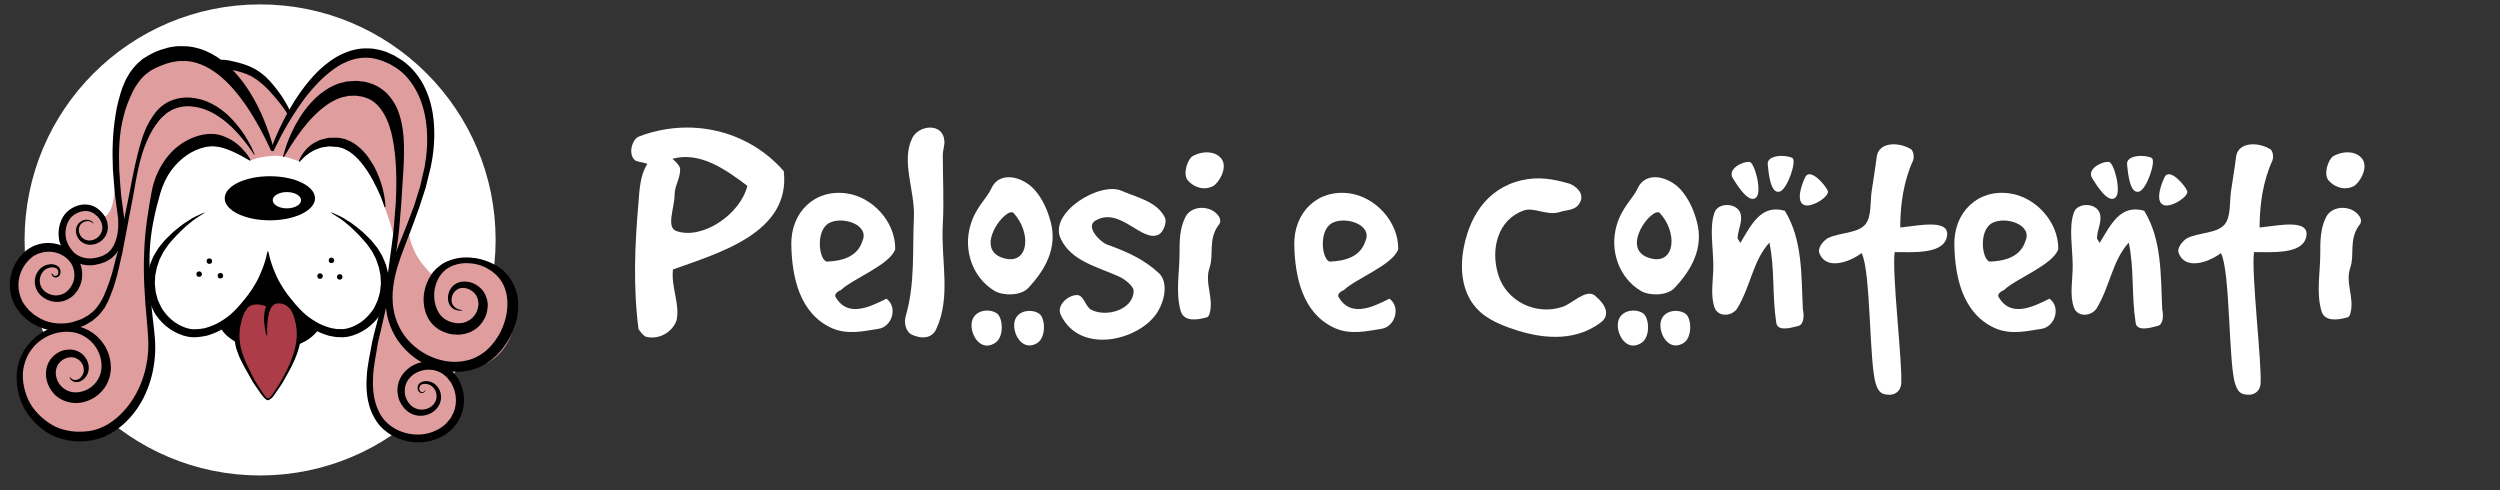<?xml version="1.0" encoding="utf-8"?>
<!-- Generator: Adobe Illustrator 15.1.0, SVG Export Plug-In . SVG Version: 6.00 Build 0)  -->
<!DOCTYPE svg PUBLIC "-//W3C//DTD SVG 1.1//EN" "http://www.w3.org/Graphics/SVG/1.1/DTD/svg11.dtd">
<svg version="1.1" id="Livello_1" xmlns="http://www.w3.org/2000/svg" xmlns:xlink="http://www.w3.org/1999/xlink" x="0px" y="0px"
	 width="275.5px" height="54px" viewBox="0 0 275.5 54" enable-background="new 0 0 275.5 54" xml:space="preserve">
<rect x="0" y="0" width="275.5" height="54" fill="#333333" stroke="none"/>
<circle id="circle" fill="#FFFFFF" stroke="#FFFFFF" stroke-width="2" stroke-miterlimit="10" cx="28.663" cy="26.44" r="24.955"/>
<path fill="#DF9D9E" d="M45.5,21c0,0-2.028,4.802,1.5,8.625c10.5,11.375-4.5,14.75-4.5,14.75l0.379-13.129L45.5,21z"/>
<g id="Livello_2">
	<path fill="#DF9D9E" d="M31.924,12.154c1.924-3.006,7.15-6.707,9.009-6.363c10.069,1.864,6.433,14.077,3.822,20.603
		c-2.611,6.526-1.771,7.833-1.771,7.833l5.64,5.875c0,0,1.997,1.895,2.191,4.006c0.048,0.521-0.096,3.801-4.381,4.195
		c-6.06,0.561-5.594-5.687-5.594-8.391s2.515-9.859,2.704-12.026s-1.212-4.661-1.678-6.899c-0.466-2.238-2.051-4.754-4.755-5.127
		c-2.704-0.373-4.06,1.941-4.06,1.941s-1.792-0.704-2.852-0.641c-1.789,0.105-2.629,0.536-2.629,0.536s-2.859-1.93-4.537-2.209
		c-1.678-0.279-4.382,1.771-5.221,3.45s-1.585,6.712-1.585,8.391c0,1.679,0.187,7.458,0.466,9.509
		c0.279,2.052-0.373,5.5-0.932,6.619c-0.559,1.119-2.517,4.103-6.06,4.567c-3.543,0.466-6.433-2.891-6.433-2.891
		c-3.438-5.447,2.517-8.949,2.517-8.949s0.653,0.652,0,0c-0.653-0.651-4.382,0-4.289-4.754c0.093-4.756,5.221-3.822,5.221-3.822
		s0.465,1.119,2.797,1.119c2.332-0.002,4.76-0.951,4.198-4.111c-0.561-3.161-1.96-14.815,1.676-17.053
		c3.636-2.238,7.15-2.015,8.097-0.774c0.947,1.241,0,0,0,0l0,0c0,0,3.185-0.158,5.142,1.707
		C30.584,10.36,31.924,12.154,31.924,12.154"/>
	<path fill="#DF9D9E" d="M12.625,19.625c0,0,0.22,3.502-1.058,4.234c-1.278,0.732,0,0,0,0l0,0c0,0-0.942-0.984-2.817-0.609
		s-2.244,1.289-2.247,3.082s5.577,4.636,5.577,4.636L14.5,27l-0.125-6.125L12.625,19.625"/>
</g>
<g enable-background="new    ">
	<path fill="#FFFFFF" d="M71.34,18.061c-0.397-0.181-0.976-0.181-1.373-0.397c-0.831-0.795-0.217-2.349,0.397-2.602
		c5.601-2.168,11.996-0.795,16.007,3.794c0.795,6.829-7.227,9.033-12.213,10.84c-0.217,1.987,0.795,3.794,0.397,5.601
		c-0.397,1.192-1.807,2.204-3.396,1.807c-0.397-0.217-0.614-0.614-0.795-0.831c-0.614-4.806-0.397-9.395,0-13.983
		C70.473,20.879,70.545,19.289,71.34,18.061z M74.556,25.468c2.818,0.976,7.01-1.807,7.805-4.986
		c-2.385-1.807-5.203-3.794-8.202-2.999c-0.217,0,0.795,0.578,0.795,1.192c0,1.012-0.614,1.807-0.614,2.782
		C74.339,22.902,73.363,25.07,74.556,25.468z"/>
	<path fill="#FFFFFF" d="M93.309,21.312c2.818,0.397,5.384,3.107,5.347,6.143c-0.578,1.734-4.625,3.216-5.998,4.517
		c-0.145,0.036-0.795,0.397-0.578,0.759c1.265,2.204,3.577,1.229,5.601,0.181c1.301,0.939,0.613,3.107-0.867,3.324
		c-1.626,0.253-3.397,0.687-5.131-0.072c-3.613-1.626-4.408-5.709-4.48-9.178C87.13,23.408,89.768,20.807,93.309,21.312z
		 M95.043,26.552c0.795-1.807-2.204-2.746-3.649-1.987c-1.59,0.831-1.12,4.191-0.253,4.264
		C92.839,28.756,94.501,28.286,95.043,26.552z"/>
	<path fill="#FFFFFF" d="M100.535,15.206c0.687-1.409,3.396-1.771,3.541,0.361c0.036,0.361-0.181,1.084-0.181,1.445
		c0,2.529,0.145,5.239,0,7.732c-0.217,3.975,0.939,7.949-0.723,11.526c-0.506,1.12-1.771,1.084-2.818,0.542
		c-0.542-0.361-0.759-1.265-0.542-1.987c1.048-3.577,0.723-7.19,0.903-10.948C100.824,20.987,99.271,17.735,100.535,15.206z"/>
	<path fill="#FFFFFF" d="M106.932,24.854c0.578-2.023,1.879-3.071,2.312-4.083c0.867-1.951,3.396-1.373,4.77,0.145
		c0.939,1.084,1.445,2.312,1.771,3.541c0.759,2.854-0.578,5.275-2.493,7.299c-0.795,0.831-2.674,0.867-3.649,0.325
		C107.185,30.635,106.137,27.6,106.932,24.854z M109.605,37.825c-1.373,0.831-2.385-0.506-2.529-1.698
		c-0.217-1.951,1.879-2.24,2.782-1.59C110.545,35.043,110.689,37.211,109.605,37.825z M111.701,23.48
		c-0.795-0.831-4.697,4.155-0.903,5.022C113.399,29.081,113.652,25.612,111.701,23.48z M114.267,37.825
		c-1.373,0.795-2.349-0.506-2.493-1.698c-0.217-1.915,1.843-2.204,2.746-1.554C115.206,35.043,115.314,37.211,114.267,37.825z"/>
	<path fill="#FFFFFF" d="M128.358,23.95c0.289,0.542-0.181,1.59-0.578,1.843c-1.843,1.156-4.372-3.18-7.118-1.445
		c-1.048,0.687,0.614,2.349,1.337,2.602c2.204,0.795,4.011,1.59,5.709,3.144c1.048,1.012,0.65,2.963-0.108,4.228
		c-1.879,3.144-8.527,4.878-10.695,0.397c-0.506-1.012,0.687-2.132,1.698-2.204c0.867-0.072,0.976,1.301,1.662,1.626
		c1.698,0.867,4.661-0.036,4.661-2.096c0-0.506-0.976-1.301-1.662-1.59c-2.421-1.084-5.203-1.698-6.359-4.119
		c-1.409-2.891,4.3-6.359,6.685-5.312C125.359,21.782,127.491,22.216,128.358,23.95z"/>
	<path fill="#FFFFFF" d="M130.635,23.914c0.47-0.939,1.734-1.265,2.818-0.795c0.65,0.289,1.409,1.12,0.795,1.734
		c-1.12,1.59-0.47,3.18-0.939,4.589c-0.614,1.734,0.47,3.324,0,5.059c0,0.145-0.181,0.47-0.325,0.47
		c-1.12,0.325-2.493,0.47-2.854-0.65c-0.614-2.06-0.145-4.264-0.145-6.287C129.984,26.588,129.984,25.179,130.635,23.914z
		 M131.394,17.229c1.12-0.65,2.602-0.614,3.252,0.325c0.65,0.976-0.325,2.602-0.976,2.963c-0.831,0.434-1.951,0.289-2.782-0.65
		C130.31,19.145,130.888,17.555,131.394,17.229z"/>
	<path fill="#FFFFFF" d="M148.737,21.312c2.818,0.397,5.384,3.107,5.348,6.143c-0.578,1.734-4.625,3.216-5.998,4.517
		c-0.145,0.036-0.795,0.397-0.578,0.759c1.265,2.204,3.577,1.229,5.601,0.181c1.301,0.939,0.614,3.107-0.867,3.324
		c-1.626,0.253-3.396,0.687-5.131-0.072c-3.613-1.626-4.408-5.709-4.48-9.178C142.559,23.408,145.196,20.807,148.737,21.312z
		 M150.472,26.552c0.795-1.807-2.204-2.746-3.649-1.987c-1.59,0.831-1.12,4.191-0.253,4.264
		C148.268,28.756,149.93,28.286,150.472,26.552z"/>
	<path fill="#FFFFFF" d="M167.672,19.867c1.915-0.434,3.469-0.145,5.239,0.361c0.687,0.217,1.771,1.084,1.192,2.096
		c-0.47,0.903-1.373,0.759-2.24,1.048c-1.373,0.434-2.818-0.578-3.938-0.181c-2.891,1.012-3.686,4.3-2.818,7.082
		c0.903,2.963,4.191,4.517,7.082,3.541c1.084-0.361,2.565-1.987,3.541-1.265c1.156,0.939,1.843,2.168,0.614,3.035
		c-2.602,1.915-5.854,1.843-9.033,0.867c-1.373-0.434-2.854-0.976-4.011-1.915c-1.987-1.662-2.421-4.191-2.096-6.648
		C161.746,24.203,163.661,20.807,167.672,19.867z"/>
	<path fill="#FFFFFF" d="M178.15,24.854c0.578-2.023,1.879-3.071,2.312-4.083c0.867-1.951,3.396-1.373,4.77,0.145
		c0.939,1.084,1.445,2.312,1.771,3.541c0.759,2.854-0.578,5.275-2.493,7.299c-0.795,0.831-2.674,0.867-3.649,0.325
		C178.403,30.635,177.355,27.6,178.15,24.854z M180.824,37.825c-1.373,0.831-2.385-0.506-2.529-1.698
		c-0.217-1.951,1.879-2.24,2.782-1.59C181.764,35.043,181.908,37.211,180.824,37.825z M182.92,23.48
		c-0.795-0.831-4.697,4.155-0.903,5.022C184.618,29.081,184.871,25.612,182.92,23.48z M185.485,37.825
		c-1.373,0.795-2.349-0.506-2.493-1.698c-0.217-1.915,1.843-2.204,2.746-1.554C186.425,35.043,186.533,37.211,185.485,37.825z"/>
	<path fill="#FFFFFF" d="M188.955,23.372c0.434-1.084,2.493-1.048,2.854,0.181c0.253,0.903-0.325,1.807-0.325,2.746
		c0.145,0.145,0.325,0.614,0.325,0.434c1.192-1.987,2.276-4.264,4.878-3.505c1.987,3.216,1.807,7.19,1.987,10.84
		c0.145,0.614,0.145,1.662-0.47,1.843c-0.939,0.253-2.312,0.614-2.457-0.325c-0.47-3.035-0.145-5.926-0.759-8.853
		c-1.807,1.987-2.06,4.77-3.505,7.19c-0.542,0.939-2.096,1.084-2.529,0c-0.506-1.373-0.145-3.071-0.145-4.589
		C188.811,27.347,188.341,25.034,188.955,23.372z M193.544,21.746c-0.831,0.831-2.24-1.554-2.602-2.132
		c-0.578-0.976,1.048-1.843,1.843-1.771C193.363,17.88,194.194,21.096,193.544,21.746z M196.182,21.096
		c-1.12,0.434-1.301-2.276-1.373-2.927c-0.181-1.12,1.987-1.156,2.71-0.759C198.024,17.699,197.013,20.734,196.182,21.096z
		 M198.892,22.613c-1.12-0.325-0.253-2.529,0.072-3.144c0.542-0.939,2.132,0.831,2.457,1.554
		C201.674,21.602,199.759,22.866,198.892,22.613z"/>
	<path fill="#FFFFFF" d="M206.805,17.338c0.181-1.734,2.457-1.734,3.83-0.867c0.181,0.181,0.361,0.723,0.181,1.229
		c-1.048,2.276-1.409,4.914-1.409,7.371c1.951-0.181,5.781-1.084,5.095,1.192c-0.542,1.771-3.794,1.518-5.709,1.518
		c-0.325,2.276,0.867,12.213,0.723,14.489c-0.036,0.687-0.542,1.229-1.265,1.229c-0.867,0-1.229-0.253-1.518-1.156
		c-0.759-2.06-0.542-12.538-1.59-14.453c-1.373,1.048-3.975,1.915-4.661-0.036c-0.181-0.506,0.361-1.229,0.903-1.59
		c1.373-0.687,3.324-0.506,4.191-1.554c0.687-0.867,0.506-2.457,0.687-3.686C206.443,19.759,206.66,18.566,206.805,17.338z"/>
	<path fill="#FFFFFF" d="M221.475,21.312c2.818,0.397,5.384,3.107,5.348,6.143c-0.578,1.734-4.625,3.216-5.998,4.517
		c-0.145,0.036-0.795,0.397-0.578,0.759c1.265,2.204,3.577,1.229,5.601,0.181c1.301,0.939,0.614,3.107-0.867,3.324
		c-1.626,0.253-3.396,0.687-5.131-0.072c-3.613-1.626-4.408-5.709-4.48-9.178C215.296,23.408,217.934,20.807,221.475,21.312z
		 M223.209,26.552c0.795-1.807-2.204-2.746-3.649-1.987c-1.59,0.831-1.12,4.191-0.253,4.264
		C221.005,28.756,222.667,28.286,223.209,26.552z"/>
	<path fill="#FFFFFF" d="M228.557,23.372c0.434-1.084,2.493-1.048,2.854,0.181c0.253,0.903-0.325,1.807-0.325,2.746
		c0.145,0.145,0.325,0.614,0.325,0.434c1.192-1.987,2.276-4.264,4.878-3.505c1.987,3.216,1.807,7.19,1.987,10.84
		c0.145,0.614,0.145,1.662-0.47,1.843c-0.939,0.253-2.312,0.614-2.457-0.325c-0.47-3.035-0.145-5.926-0.759-8.853
		c-1.807,1.987-2.06,4.77-3.505,7.19c-0.542,0.939-2.096,1.084-2.529,0c-0.506-1.373-0.145-3.071-0.145-4.589
		C228.412,27.347,227.942,25.034,228.557,23.372z M233.146,21.746c-0.831,0.831-2.24-1.554-2.602-2.132
		c-0.578-0.976,1.048-1.843,1.843-1.771C232.965,17.88,233.796,21.096,233.146,21.746z M235.783,21.096
		c-1.12,0.434-1.301-2.276-1.373-2.927c-0.181-1.12,1.987-1.156,2.71-0.759C237.626,17.699,236.614,20.734,235.783,21.096z
		 M238.493,22.613c-1.12-0.325-0.253-2.529,0.072-3.144c0.542-0.939,2.132,0.831,2.457,1.554
		C241.275,21.602,239.36,22.866,238.493,22.613z"/>
	<path fill="#FFFFFF" d="M246.406,17.338c0.181-1.734,2.457-1.734,3.83-0.867c0.181,0.181,0.361,0.723,0.181,1.229
		c-1.048,2.276-1.409,4.914-1.409,7.371c1.951-0.181,5.781-1.084,5.095,1.192c-0.542,1.771-3.794,1.518-5.709,1.518
		c-0.325,2.276,0.867,12.213,0.723,14.489c-0.036,0.687-0.542,1.229-1.265,1.229c-0.867,0-1.229-0.253-1.518-1.156
		c-0.759-2.06-0.542-12.538-1.59-14.453c-1.373,1.048-3.975,1.915-4.661-0.036c-0.181-0.506,0.361-1.229,0.903-1.59
		c1.373-0.687,3.324-0.506,4.191-1.554c0.687-0.867,0.506-2.457,0.687-3.686C246.045,19.759,246.262,18.566,246.406,17.338z"/>
	<path fill="#FFFFFF" d="M256.343,23.914c0.47-0.939,1.734-1.265,2.818-0.795c0.65,0.289,1.409,1.12,0.795,1.734
		c-1.12,1.59-0.47,3.18-0.939,4.589c-0.614,1.734,0.47,3.324,0,5.059c0,0.145-0.181,0.47-0.325,0.47
		c-1.12,0.325-2.493,0.47-2.854-0.65c-0.614-2.06-0.145-4.264-0.145-6.287C255.692,26.588,255.692,25.179,256.343,23.914z
		 M257.102,17.229c1.12-0.65,2.602-0.614,3.252,0.325c0.65,0.976-0.325,2.602-0.976,2.963c-0.831,0.434-1.951,0.289-2.782-0.65
		C256.018,19.145,256.596,17.555,257.102,17.229z"/>
</g>
<path d="M29.514,28.025c0,0,1.31,6.601,5.555,7.996c4.247,1.396,0,0,0,0s-0.871,2.237-5.06,2.065
	c-4.188-0.175-5.438-1.483-5.7-2.211c-0.262-0.728,0,0,0,0S28.846,32.823,29.514,28.025"/>
<ellipse cx="29.738" cy="21.85" rx="4.976" ry="2.43"/>
<ellipse fill="#FFFFFF" cx="31.615" cy="22.063" rx="1.562" ry="0.897"/>
<path d="M36.553,23.409c0.594,0.275,1.202,0.508,1.747,0.904c0.58,0.343,1.085,0.769,1.603,1.189
	c0.247,0.221,0.476,0.462,0.715,0.693c0.122,0.127,0.23,0.213,0.363,0.374l0.308,0.379c0.102,0.129,0.209,0.249,0.306,0.385
	l0.272,0.449l0.27,0.454l0.204,0.475l0.198,0.48l0.125,0.504l0.122,0.507l0.049,0.521l0.044,0.523l-0.034,0.523l-0.042,0.524
	c-0.033,0.173-0.083,0.345-0.125,0.515c-0.077,0.344-0.175,0.683-0.339,0.998l-0.218,0.48c-0.1,0.218-0.181,0.296-0.271,0.451
	c-0.393,0.585-0.929,1.117-1.5,1.509c-0.587,0.396-1.241,0.705-1.96,0.851c-0.198,0.024-0.331,0.055-0.582,0.07l-0.489-0.014
	C37.008,37.167,36.6,37.061,36.253,37c-0.67-0.203-1.329-0.457-1.902-0.84c-0.585-0.366-1.106-0.816-1.571-1.316
	c-0.488-0.525-0.841-1.006-1.243-1.566c-0.201-0.269-0.38-0.551-0.552-0.836c-0.186-0.274-0.339-0.574-0.48-0.881
	c-0.305-0.617-0.496-1.217-0.689-1.867c-0.185-0.639-0.288-1.293-0.341-1.948h0.097c-0.055,0.655-0.16,1.312-0.346,1.946
	c-0.188,0.637-0.391,1.265-0.692,1.869c-0.257,0.582-0.651,1.179-1.029,1.711c-0.388,0.543-0.778,1.064-1.241,1.562
	c-0.456,0.492-1.001,0.958-1.575,1.318c-0.573,0.385-1.229,0.637-1.899,0.84c-0.68,0.142-1.422,0.249-2.109,0.104
	c-0.737-0.144-1.399-0.461-1.979-0.854c-0.579-0.404-1.088-0.905-1.494-1.495c-0.098-0.166-0.195-0.269-0.291-0.488l-0.2-0.448
	c-0.065-0.15-0.141-0.289-0.196-0.453l-0.142-0.528c-0.043-0.179-0.094-0.354-0.128-0.53l-0.045-0.523l-0.033-0.523l0.043-0.523
	l0.05-0.52l0.122-0.507l0.125-0.505l0.195-0.479l0.203-0.476l0.264-0.443c0.169-0.301,0.355-0.586,0.584-0.842
	c0.414-0.559,0.918-0.98,1.382-1.439c0.518-0.427,1.033-0.854,1.604-1.192c0.535-0.39,1.164-0.634,1.754-0.905
	c0.012-0.006,0.027,0,0.032,0.013c0.006,0.01-0.002,0.026-0.012,0.033c-0.543,0.37-1.112,0.673-1.595,1.111
	c-0.521,0.385-0.95,0.865-1.411,1.301c-0.431,0.488-0.902,0.948-1.229,1.471c-0.193,0.248-0.343,0.517-0.475,0.798l-0.211,0.414
	l-0.148,0.438l-0.156,0.435l-0.092,0.451l-0.093,0.448l-0.024,0.457l-0.023,0.454l0.048,0.451l0.043,0.449
	c0.03,0.145,0.075,0.278,0.11,0.42l0.106,0.418c0.047,0.144,0.131,0.295,0.195,0.439l0.208,0.444
	c0.027,0.083,0.148,0.231,0.217,0.346c0.338,0.479,0.754,0.927,1.244,1.272c0.497,0.348,1.031,0.603,1.574,0.728
	c0.599,0.142,1.183,0.052,1.774-0.053c0.578-0.168,1.159-0.376,1.68-0.71c0.547-0.311,1.026-0.669,1.482-1.11
	c0.453-0.432,0.877-0.938,1.275-1.437c0.407-0.506,0.752-0.996,1.089-1.573c0.333-0.538,0.59-1.14,0.826-1.735
	c0.229-0.604,0.405-1.226,0.541-1.861c0.006-0.027,0.032-0.045,0.059-0.039c0.02,0.005,0.034,0.02,0.039,0.039
	c0.137,0.636,0.315,1.259,0.543,1.858c0.231,0.582,0.503,1.212,0.832,1.737c0.316,0.545,0.686,1.074,1.086,1.566
	c0.384,0.48,0.843,1.027,1.273,1.433c0.447,0.435,0.948,0.81,1.485,1.112c0.52,0.336,1.1,0.539,1.677,0.707
	c0.297,0.035,0.525,0.127,0.869,0.113l0.489,0.006l0.388-0.062c0.56-0.125,1.104-0.391,1.591-0.729
	c0.499-0.36,0.886-0.773,1.239-1.261c0.075-0.125,0.213-0.296,0.237-0.383l0.189-0.409c0.146-0.264,0.23-0.553,0.299-0.846
	c0.037-0.146,0.085-0.288,0.115-0.438l0.045-0.449l0.047-0.45l-0.024-0.454l-0.023-0.455l-0.093-0.448l-0.092-0.45L41.591,29
	l-0.149-0.438l-0.204-0.403l-0.205-0.406c-0.082-0.135-0.185-0.268-0.275-0.401l-0.283-0.4c-0.068-0.098-0.201-0.234-0.298-0.35
	c-0.215-0.237-0.419-0.486-0.643-0.715c-0.462-0.442-0.9-0.924-1.412-1.303c-0.476-0.431-1.062-0.746-1.603-1.114
	c-0.017-0.01-0.022-0.033-0.012-0.049C36.516,23.407,36.537,23.402,36.553,23.409z"/>
<path d="M24.38,36.027c0,0,0.142,0.125,0.378,0.354c0.122,0.108,0.288,0.199,0.461,0.321c0.18,0.112,0.418,0.207,0.647,0.335
	c0.258,0.086,0.519,0.21,0.817,0.292c0.298,0.081,0.608,0.174,0.942,0.228c0.327,0.078,0.674,0.104,1.026,0.146
	c0.349,0.051,0.712,0.031,1.07,0.055c0.332-0.011,0.748-0.007,1.083-0.048c0.344-0.044,0.686-0.062,1.016-0.138
	c0.333-0.055,0.646-0.137,0.943-0.221c0.3-0.076,0.562-0.199,0.821-0.283c0.234-0.125,0.469-0.217,0.656-0.328
	c0.178-0.121,0.35-0.219,0.471-0.319c0.229-0.213,0.375-0.335,0.375-0.335l0.01-0.007c0.023-0.021,0.06-0.019,0.08,0.006
	c0.016,0.021,0.017,0.047,0.005,0.065c0,0-0.099,0.16-0.298,0.441c-0.222,0.256-0.572,0.602-1.071,0.915
	c-0.258,0.13-0.53,0.308-0.844,0.418c-0.312,0.122-0.64,0.253-0.998,0.329c-0.348,0.1-0.728,0.16-1.113,0.21
	c-0.394,0.052-0.727,0.052-1.14,0.073c-0.387-0.029-0.775-0.02-1.153-0.083c-0.379-0.046-0.749-0.114-1.1-0.216
	c-0.356-0.075-0.684-0.215-0.995-0.336c-0.312-0.118-0.583-0.295-0.84-0.428c-0.24-0.177-0.46-0.32-0.637-0.49
	c-0.17-0.176-0.327-0.32-0.425-0.452c-0.181-0.274-0.277-0.437-0.277-0.437c-0.016-0.025-0.006-0.062,0.02-0.078
	C24.335,36.009,24.363,36.014,24.38,36.027z"/>
<g>
	<path fill="#AD3C49" d="M29.409,36.938c0,0-0.694-3.817,1.302-3.817c0.848,0,1.508,0.56,1.813,1.308
		c0.345,0.85,0.499,1.813,0.416,2.729c-0.112,1.262-0.589,2.533-1.177,3.644c-0.487,0.917-0.987,1.89-1.641,2.703
		c-0.101,0.126-0.389,0.513-0.583,0.513c-0.195,0-0.513-0.438-0.614-0.562c-0.375-0.455-0.686-0.962-0.975-1.474
		c-0.335-0.592-0.645-1.196-0.951-1.804c-0.638-1.26-1.055-2.593-0.893-4.022c0.045-0.383,0.123-0.777,0.235-1.147
		c0.141-0.464,0.319-0.917,0.633-1.295c0.463-0.56,1.292-0.687,1.954-0.452c0.274,0.098,0.535,0.252,0.736,0.465"/>
	<path d="M29.371,36.945c0,0-0.178-0.48-0.257-1.375c-0.018-0.444-0.054-1.004,0.155-1.648c0.12-0.314,0.313-0.675,0.693-0.904
		c0.385-0.229,0.857-0.226,1.249-0.133c0.898,0.193,1.542,1.07,1.735,1.918c0.266,0.857,0.33,1.842,0.148,2.79
		c-0.141,0.929-0.514,1.897-0.958,2.771c-0.218,0.448-0.48,0.875-0.717,1.311c-0.225,0.442-0.506,0.862-0.799,1.276
		c-0.318,0.4-0.469,0.88-1.037,1.15c-0.182,0.023-0.314-0.117-0.402-0.192c-0.096-0.093-0.177-0.188-0.258-0.285
		c-0.168-0.203-0.287-0.408-0.432-0.608c-0.27-0.42-0.57-0.781-0.807-1.236c-0.236-0.42-0.469-0.834-0.698-1.243
		c-0.252-0.427-0.423-0.835-0.629-1.244c-0.138-0.442-0.354-0.864-0.415-1.308c-0.095-0.438-0.177-0.868-0.155-1.297
		c0.004-0.227-0.02-0.398,0.008-0.656c0.033-0.192,0.066-0.381,0.098-0.565c0.042-0.208,0.051-0.312,0.119-0.594
		c0.06-0.169,0.118-0.334,0.174-0.496c0.04-0.155,0.146-0.328,0.242-0.489c0.108-0.168,0.165-0.31,0.315-0.482
		c0.49-0.549,1.238-0.702,1.731-0.639c0.267,0.039,0.468,0.094,0.68,0.219c0.147,0.103,0.257,0.154,0.363,0.277
		c0.201,0.221,0.271,0.344,0.271,0.344c0.048,0.082,0.019,0.188-0.064,0.236c-0.042,0.024-0.09,0.029-0.134,0.018l-0.054-0.017
		c0,0-0.124-0.034-0.287-0.108c-0.066-0.041-0.245-0.066-0.396-0.125c-0.094-0.021-0.281-0.051-0.447-0.062
		c-0.353-0.006-0.783,0.021-1.129,0.392c-0.05,0.056-0.13,0.203-0.201,0.305c-0.074,0.111-0.161,0.215-0.214,0.391
		c-0.062,0.159-0.125,0.323-0.19,0.49c-0.034,0.157-0.069,0.316-0.104,0.482c-0.043,0.183-0.087,0.369-0.132,0.559
		c-0.021,0.127-0.021,0.354-0.034,0.532c-0.049,0.383,0.001,0.776,0.062,1.186c0.027,0.416,0.203,0.806,0.301,1.23
		c0.173,0.407,0.333,0.862,0.535,1.256c0.208,0.42,0.419,0.847,0.633,1.278c0.193,0.41,0.505,0.817,0.755,1.232
		c0.135,0.201,0.261,0.428,0.404,0.61c0.141,0.178,0.328,0.417,0.461,0.42c0.346-0.166,0.623-0.7,0.888-1.082
		c0.278-0.407,0.547-0.82,0.769-1.271c0.239-0.438,0.465-0.877,0.657-1.322c0.395-0.901,0.691-1.776,0.788-2.709
		c0.132-0.9-0.001-1.766-0.239-2.543c-0.205-0.813-0.723-1.375-1.324-1.512c-0.328-0.068-0.625-0.064-0.84,0.055
		c-0.213,0.127-0.369,0.349-0.483,0.59c-0.199,0.507-0.272,1.031-0.297,1.453c-0.058,0.855-0.027,1.361-0.027,1.361
		c0.001,0.021-0.015,0.041-0.036,0.043C29.393,36.975,29.376,36.96,29.371,36.945z"/>
</g>
<circle cx="23.072" cy="28.778" r="0.304"/>
<circle cx="21.944" cy="30.21" r="0.304"/>
<circle cx="24.287" cy="30.384" r="0.303"/>
<circle cx="36.526" cy="28.691" r="0.304"/>
<circle cx="35.268" cy="30.427" r="0.304"/>
<circle cx="37.438" cy="30.515" r="0.303"/>
<path d="M32.943,17.739c0,0,0.057-0.225,0.274-0.577c0.104-0.179,0.245-0.384,0.438-0.602c0.168-0.246,0.446-0.428,0.724-0.668
	c0.148-0.107,0.323-0.187,0.5-0.282c0.177-0.093,0.361-0.194,0.57-0.234c0.204-0.059,0.419-0.114,0.639-0.163
	c0.22-0.046,0.448-0.021,0.68-0.033c0.245,0.009,0.443-0.033,0.737,0.033c0.216,0.053,0.407,0.065,0.676,0.18
	c0.261,0.092,0.505,0.197,0.708,0.335c0.223,0.122,0.413,0.279,0.607,0.435c0.379,0.313,0.71,0.667,0.996,1.041
	c0.277,0.376,0.522,0.761,0.736,1.144c0.41,0.774,0.693,1.532,0.88,2.195c0.375,1.332,0.371,2.252,0.371,2.252
	c0,0.029-0.023,0.052-0.052,0.052c-0.023,0-0.042-0.016-0.05-0.036c0,0-0.074-0.211-0.206-0.58c-0.122-0.368-0.345-0.88-0.629-1.476
	c-0.285-0.594-0.637-1.277-1.087-1.948c-0.223-0.336-0.466-0.669-0.734-0.985c-0.279-0.304-0.557-0.613-0.878-0.858
	c-0.161-0.121-0.317-0.248-0.491-0.334c-0.172-0.109-0.333-0.188-0.488-0.247c-0.13-0.082-0.38-0.119-0.582-0.173
	c-0.125-0.036-0.363-0.023-0.536-0.045c-0.187-0.004-0.377-0.049-0.553-0.023c-0.175,0.03-0.35,0.056-0.521,0.074
	c-0.348,0.03-0.638,0.201-0.936,0.286c-0.263,0.157-0.535,0.27-0.736,0.434c-0.219,0.144-0.395,0.292-0.528,0.428
	c-0.276,0.257-0.421,0.437-0.421,0.437c-0.022,0.026-0.062,0.031-0.088,0.008c-0.02-0.015-0.026-0.041-0.021-0.063L32.943,17.739z"
	/>
<path d="M27.988,17.033c0,0-0.147-0.24-0.452-0.671c-0.296-0.432-0.766-1.045-1.418-1.76c-0.646-0.714-1.524-1.513-2.657-2.15
	c-0.575-0.292-1.209-0.567-1.91-0.665c-0.692-0.132-1.452-0.099-2.171,0.15c-0.32,0.092-0.644,0.302-0.979,0.504
	c-0.295,0.264-0.619,0.512-0.881,0.853c-0.54,0.656-1.004,1.453-1.366,2.33c-0.76,1.754-1.097,3.778-1.459,5.854
	c-0.396,2.079-0.804,4.226-1.219,6.408c-0.273,1.085-0.444,2.16-0.806,3.272c-0.152,0.535-0.365,1.07-0.576,1.604l-0.079,0.201
	c-0.02,0.045-0.011,0.039-0.055,0.129l-0.047,0.094l-0.193,0.375c-0.067,0.125-0.124,0.25-0.199,0.377l-0.286,0.369
	c-0.188,0.254-0.387,0.493-0.626,0.674c-0.23,0.193-0.447,0.412-0.72,0.547c-0.275,0.143-0.484,0.33-0.82,0.43l-0.791,0.286
	c-1.18,0.342-2.414,0.319-3.566-0.058c-0.281-0.127-0.56-0.201-0.842-0.375c-0.239-0.152-0.471-0.252-0.714-0.449
	c-0.243-0.209-0.483-0.342-0.721-0.621c-0.175-0.215-0.357-0.4-0.523-0.641c-0.731-1.07-0.941-2.268-0.774-3.437
	c0.174-1.164,0.777-2.211,1.635-2.958c0.101-0.082,0.183-0.166,0.301-0.243l0.396-0.228c0.267-0.169,0.539-0.236,0.809-0.322
	c0.544-0.16,1.113-0.16,1.657-0.088c1.08,0.163,2.072,0.816,2.604,1.646c0.606,0.967,0.646,2.031,0.308,2.95
	c-0.104,0.218-0.21,0.437-0.335,0.634c-0.163,0.188-0.261,0.362-0.479,0.549c-0.254,0.244-0.789,0.539-1.2,0.611
	c-0.881,0.194-1.767-0.115-2.33-0.648c-0.189-0.183-0.235-0.26-0.356-0.436c-0.104-0.182-0.197-0.365-0.234-0.543
	c-0.108-0.357-0.094-0.725-0.016-1.052c0.18-0.664,0.642-1.147,1.18-1.322c0.527-0.175,1.078-0.118,1.418,0.229
	c0.292,0.339,0.191,0.897-0.071,1.047c-0.294,0.187-0.559,0.037-0.646-0.09c-0.093-0.125-0.094-0.209-0.102-0.205l-0.001-0.012
	c-0.005-0.029,0.016-0.055,0.044-0.059c0.025-0.003,0.048,0.016,0.054,0.038c0.006-0.005,0.019,0.067,0.099,0.151
	c0.058,0.08,0.275,0.16,0.431,0.022c0.031-0.021,0.066-0.067,0.1-0.142c0-0.037,0.036-0.111,0.026-0.176
	c0.006-0.072-0.014-0.129-0.026-0.194l-0.056-0.123l-0.061-0.07C6.08,29.438,5.604,29.4,5.23,29.572
	c-0.391,0.15-0.732,0.582-0.821,1.074c-0.045,0.248-0.042,0.521,0.054,0.773c0.035,0.139,0.104,0.237,0.163,0.346
	c0.064,0.098,0.23,0.293,0.299,0.334c0.448,0.377,1.112,0.563,1.737,0.391c0.336-0.114,0.523-0.191,0.854-0.508
	c0.083-0.08,0.204-0.262,0.31-0.387c0.088-0.152,0.163-0.314,0.239-0.477c0.251-0.663,0.141-1.521-0.229-2.104
	c-0.465-0.691-1.212-1.133-2.044-1.25c-0.416-0.045-0.844-0.029-1.254,0.09c-0.203,0.062-0.421,0.113-0.581,0.224L3.69,28.217
	c-0.094,0.059-0.193,0.155-0.291,0.231c-0.668,0.577-1.174,1.425-1.315,2.356c-0.162,0.909,0.067,1.971,0.561,2.706
	c0.137,0.207,0.338,0.419,0.504,0.628c0.111,0.141,0.35,0.301,0.514,0.457c0.175,0.16,0.452,0.295,0.673,0.443
	c0.182,0.129,0.445,0.21,0.664,0.318c0.945,0.344,2.044,0.385,3.02,0.134l0.798-0.267c0.213-0.045,0.45-0.231,0.675-0.342
	c0.242-0.105,0.427-0.292,0.632-0.453c0.219-0.154,0.382-0.347,0.536-0.541c0.664-0.815,1.044-1.861,1.419-2.922
	c0.364-1.012,0.583-2.146,0.88-3.203c0.438-2.17,0.868-4.306,1.285-6.371c0.389-2.073,0.779-4.089,1.362-5.974
	c0.29-0.943,0.698-1.84,1.247-2.639c0.544-0.809,1.289-1.479,2.262-1.786c0.873-0.307,1.793-0.298,2.603-0.123
	c0.828,0.136,1.537,0.502,2.159,0.866c1.225,0.782,2.032,1.74,2.641,2.533c0.6,0.808,0.96,1.509,1.204,1.981
	C27.956,16.732,28.054,17,28.054,17c0.006,0.019-0.002,0.04-0.021,0.046C28.015,17.053,27.997,17.046,27.988,17.033z"/>
<path d="M31.204,17.227c0,0,0.072-0.328,0.264-0.928c0.198-0.596,0.518-1.467,1.08-2.516c0.57-1.037,1.368-2.289,2.719-3.414
	c0.691-0.525,1.514-1.079,2.551-1.292l0.383-0.095l0.4-0.029l0.406-0.027l0.206-0.011l0.051-0.003
	c-0.056-0.006,0.107,0.007,0.098,0.007l0.022,0.002l0.088,0.009c0.235,0.027,0.474,0.054,0.715,0.08
	c0.269,0.049,0.595,0.164,0.889,0.262c0.576,0.235,1.087,0.564,1.541,0.996c0.436,0.439,0.776,0.955,1.054,1.492
	c0.518,1.097,0.718,2.273,0.814,3.448c0.145,2.364-0.14,4.744-0.263,7.222c-0.115,1.24-0.18,2.508-0.341,3.778
	c-0.173,1.268-0.35,2.55-0.526,3.845c-0.528,2.564-1.083,5.159-1.707,7.715c-0.189,1.291-0.502,2.559-0.537,3.857
	c-0.069,1.275,0.08,2.559,0.602,3.654c0.998,2.253,3.879,3.135,5.975,2.309c0.522-0.202,1.018-0.475,1.411-0.859
	c0.012-0.008,0.083-0.076,0.047-0.035l0.074-0.086l0.146-0.174l0.292-0.349c0.114-0.231,0.243-0.435,0.343-0.672
	c0.387-0.989,0.303-2.115-0.171-3.001c-0.094-0.237-0.259-0.428-0.417-0.622c-0.073-0.08-0.164-0.231-0.219-0.255l-0.318-0.268
	c-0.216-0.176-0.388-0.223-0.589-0.336c-0.228-0.054-0.438-0.168-0.672-0.168c-0.905-0.13-1.854,0.223-2.408,0.821l-0.242,0.278
	l-0.129,0.244c-0.094,0.151-0.145,0.369-0.196,0.557c-0.078,0.395-0.03,0.793,0.083,1.158c0.147,0.348,0.344,0.686,0.63,0.91
	c0.177,0.17,0.283,0.182,0.434,0.271c0.162,0.06,0.321,0.117,0.491,0.127c0.663,0.085,1.339-0.251,1.64-0.767
	c0.299-0.473,0.231-1.137-0.07-1.525c-0.293-0.425-0.765-0.583-1.165-0.523c-0.411,0.027-0.545,0.424-0.45,0.682
	c0.083,0.257,0.408,0.246,0.489,0.15c0.111-0.098,0.122-0.188,0.13-0.184l0.031,0.025c0.003,0.002,0.008,0.001,0.011-0.004
	c0.002-0.002,0.001-0.006-0.002-0.01c0,0,0,0-0.001,0c-0.011-0.007-0.004,0.092-0.121,0.226c-0.08,0.063-0.162,0.12-0.305,0.11
	c-0.126,0.01-0.313-0.101-0.383-0.252c-0.076-0.15-0.086-0.391-0.011-0.578c0.081-0.224,0.314-0.381,0.557-0.438
	c0.472-0.128,1.141,0.03,1.555,0.536c0.421,0.491,0.599,1.321,0.201,2.071c-0.36,0.699-1.223,1.222-2.161,1.166
	c-0.236-0.004-0.469-0.062-0.701-0.14c-0.216-0.093-0.515-0.245-0.646-0.375C44.482,45,44.2,44.568,43.993,44.096
	c-0.173-0.49-0.249-1.033-0.157-1.578c0.062-0.27,0.114-0.533,0.259-0.802l0.221-0.397l0.233-0.286
	c0.765-0.892,1.974-1.325,3.186-1.159c0.308,0.009,0.592,0.145,0.889,0.227c0.275,0.133,0.619,0.305,0.828,0.479l0.317,0.269
	c0.177,0.137,0.217,0.244,0.333,0.369c0.195,0.241,0.395,0.483,0.519,0.777c0.593,1.109,0.694,2.512,0.21,3.749
	c-0.127,0.309-0.319,0.62-0.491,0.915l-0.291,0.348l-0.146,0.174l-0.073,0.088c-0.09,0.094-0.079,0.072-0.125,0.113
	c-0.482,0.467-1.081,0.811-1.714,1.037c-1.272,0.46-2.706,0.432-3.986-0.059c-0.642-0.241-1.245-0.596-1.767-1.067l-0.384-0.388
	l-0.3-0.383c-0.207-0.321-0.382-0.594-0.53-0.918c-0.579-1.272-0.703-2.68-0.612-4.021c0.055-1.335,0.396-2.649,0.612-3.965
	c0.292-1.293,0.686-2.554,0.949-3.845c0.269-1.28,0.535-2.558,0.8-3.82c0.172-1.283,0.343-2.557,0.512-3.814
	c0.156-1.259,0.215-2.509,0.326-3.735c0.128-2.459,0.09-4.889-0.325-7.039c-0.378-2.155-1.375-3.997-2.809-4.535
	c-0.18-0.045-0.31-0.118-0.513-0.174c-0.241-0.036-0.478-0.071-0.712-0.106c-0.09-0.021-0.362,0.007-0.531,0.005l-0.289,0.005
	l-0.28,0.064c-0.752,0.116-1.439,0.475-2.047,0.873c-1.214,0.836-2.117,1.883-2.806,2.77c-0.688,0.896-1.171,1.661-1.496,2.186
	c-0.326,0.525-0.485,0.817-0.485,0.817c-0.017,0.03-0.054,0.041-0.083,0.024C31.209,17.282,31.198,17.252,31.204,17.227z"/>
<path d="M27.514,17.692c0,0-0.305-0.172-0.875-0.495c-0.562-0.297-1.398-0.748-2.43-0.984c-0.26-0.046-0.522-0.088-0.796-0.093
	c-0.126,0.008-0.257,0.018-0.39,0.029c-0.162,0.028-0.377,0.044-0.502,0.085c-0.579,0.131-1.265,0.417-1.888,0.835
	c-0.623,0.431-1.233,0.992-1.756,1.697c-0.513,0.711-0.925,1.564-1.209,2.513c-0.566,1.984-1.09,4.174-1.172,6.538
	c-0.08,2.363,0.048,4.871,0.363,7.449c0.146,1.271,0.335,2.637,0.21,4.026c-0.107,1.376-0.436,2.767-1.021,4.063
	c-0.579,1.312-1.431,2.51-2.538,3.476c-0.556,0.476-1.168,0.905-1.855,1.217c-0.341,0.16-0.702,0.282-1.073,0.379
	c-0.355,0.082-0.721,0.152-1.102,0.185c-0.742,0.08-1.494,0.023-2.229-0.137c-0.696-0.158-1.444-0.397-2.093-0.828
	c-1.217-0.804-2.246-1.938-2.8-3.305c-0.506-1.326-0.698-2.83-0.343-4.212c0.353-1.384,1.249-2.573,2.39-3.344
	c1.151-0.775,2.562-1.081,3.905-0.877c1.361,0.208,2.553,1.063,3.237,2.194c0.345,0.565,0.559,1.203,0.638,1.849
	c0.031,0.317,0.048,0.651,0.012,0.957c-0.037,0.36-0.114,0.666-0.227,0.975c-0.449,1.235-1.541,2.136-2.729,2.417
	c-1.165,0.324-2.537-0.057-3.304-0.915c-0.783-0.856-1.064-2.016-0.749-3.043c0.328-1.013,1.222-1.679,2.097-1.796
	c0.216-0.029,0.438-0.041,0.639-0.015c0.212,0.024,0.446,0.079,0.624,0.163c0.38,0.164,0.682,0.435,0.884,0.736
	c0.411,0.612,0.442,1.307,0.19,1.821c-0.237,0.495-0.652,0.774-1.019,0.843c-0.38,0.067-0.647-0.104-0.775-0.229
	c-0.127-0.142-0.138-0.243-0.145-0.238L7.681,41.62c-0.004-0.022,0.012-0.044,0.034-0.047c0.019-0.005,0.038,0.006,0.044,0.024
	c0.006-0.007,0.033,0.077,0.156,0.168c0.119,0.084,0.361,0.159,0.624,0.07c0.26-0.089,0.546-0.367,0.655-0.752
	c0.109-0.354,0.014-0.882-0.31-1.242c-0.342-0.371-0.836-0.576-1.434-0.423c-0.561,0.14-1.098,0.591-1.252,1.226
	c-0.158,0.601,0.038,1.428,0.572,1.942c0.53,0.548,1.335,0.795,2.196,0.575c0.843-0.184,1.622-0.809,1.995-1.678
	c0.093-0.213,0.161-0.459,0.194-0.666c0.044-0.264,0.038-0.506,0.027-0.766c-0.039-0.512-0.187-1.021-0.44-1.49
	c-0.498-0.935-1.441-1.697-2.562-1.929c-1.127-0.215-2.4,0.029-3.426,0.69c-1.043,0.646-1.82,1.74-2.106,2.963
	c-0.306,1.23-0.064,2.548,0.451,3.736c0.53,1.153,1.49,2.109,2.603,2.781c0.515,0.322,1.112,0.516,1.768,0.65
	c0.622,0.13,1.272,0.146,1.914,0.095c1.306-0.075,2.462-0.636,3.465-1.487c0.987-0.848,1.799-1.922,2.366-3.097
	c0.576-1.18,0.926-2.458,1.063-3.749c0.154-1.285,0.02-2.566-0.096-3.884c-0.249-2.601-0.402-5.134-0.295-7.543
	c0.08-2.415,0.46-4.675,0.841-6.744c0.423-2.146,1.591-4.021,3.123-5.102c1.504-1.075,3.364-1.483,4.707-0.958
	c1.311,0.474,2.016,1.251,2.457,1.76c0.435,0.525,0.584,0.866,0.584,0.866c0.015,0.03,0.001,0.067-0.029,0.081
	C27.552,17.703,27.531,17.701,27.514,17.692z"/>
<path fill="#DF9D9E" d="M56.782,34.48c0,3.369-2.414,6.101-5.391,6.101S46,37.852,46,34.48c0-1.265,0.34-2.438,0.921-3.412
	c0.968-1.623,2.608-2.69,4.469-2.69C54.368,28.378,56.782,31.109,56.782,34.48z"/>
<path id="riccio2" d="M29.874,16.426c0,0,0.48-1.528,1.808-3.99c0.688-1.215,1.586-2.674,2.927-4.138
	c0.672-0.728,1.484-1.434,2.467-2.02c0.985-0.56,2.194-1.005,3.502-0.947c0.667,0.004,1.271,0.155,1.965,0.381
	c0.282,0.127,0.565,0.252,0.853,0.38c0.298,0.174,0.603,0.354,0.899,0.542c1.124,0.791,2.05,1.933,2.624,3.244
	c0.585,1.312,0.869,2.757,0.925,4.219c0.058,1.469-0.076,2.945-0.407,4.439c-0.177,0.719-0.355,1.443-0.536,2.173
	c-0.236,0.725-0.474,1.455-0.713,2.189c-0.514,1.444-1.055,2.893-1.629,4.339c-0.561,1.447-1.059,2.904-1.235,4.426
	c-0.181,1.508-0.006,3.054,0.677,4.378c1.291,2.656,4.518,4.309,7.283,3.716c0.69-0.129,1.339-0.414,1.894-0.825l0.212-0.148
	l0.053-0.037c-0.033,0.025,0.021-0.021,0.028-0.025l0.106-0.098c0.139-0.129,0.291-0.262,0.418-0.389
	c0.217-0.256,0.444-0.493,0.639-0.797c0.405-0.57,0.728-1.207,0.934-1.867c0.221-0.654,0.345-1.336,0.344-2
	c0.021-0.666-0.08-1.322-0.327-1.916c-0.096-0.313-0.292-0.568-0.454-0.85c-0.216-0.236-0.4-0.509-0.67-0.697
	c-0.238-0.225-0.522-0.392-0.812-0.551l-0.194-0.115l-0.247-0.096c-0.161-0.054-0.332-0.141-0.483-0.169
	c-0.601-0.179-1.282-0.209-1.908-0.146c-0.627,0.099-1.221,0.314-1.694,0.675c-0.215,0.194-0.438,0.396-0.587,0.629
	c-0.208,0.281-0.304,0.511-0.415,0.765c-0.436,1.062-0.328,2.246,0.087,3.104c0.416,0.877,1.231,1.343,2.14,1.404l0.169,0.019
	c0.063-0.003-0.063,0.006-0.041,0.003l0.025-0.002l0.05-0.004l0.1-0.008c0.126-0.016,0.276-0.018,0.384-0.038
	c0.159-0.065,0.322-0.082,0.503-0.195c0.361-0.169,0.658-0.448,0.852-0.774c0.228-0.314,0.287-0.695,0.336-1.055
	c-0.001-0.416-0.072-0.662-0.231-0.97c-0.349-0.563-0.989-0.885-1.559-0.853c-0.537,0.014-0.95,0.436-1.101,0.871
	c-0.148,0.445-0.063,0.883,0.157,1.125c0.211,0.256,0.486,0.353,0.662,0.396c0.185,0.034,0.28,0.053,0.28,0.053h0.005
	c0.017,0.004,0.026,0.018,0.023,0.033s-0.015,0.021-0.028,0.021c0,0-0.102,0-0.297,0c-0.19-0.016-0.517-0.041-0.831-0.322
	c-0.323-0.27-0.523-0.814-0.412-1.417c0.062-0.3,0.193-0.613,0.433-0.894c0.125-0.137,0.272-0.263,0.45-0.355
	c0.162-0.092,0.446-0.186,0.587-0.191c0.807-0.125,1.761,0.213,2.381,1.023c0.29,0.396,0.49,0.992,0.512,1.482
	c-0.019,0.527-0.095,1.104-0.396,1.605c-0.268,0.513-0.693,0.977-1.241,1.279c-0.251,0.168-0.599,0.271-0.94,0.365
	c-0.149,0.029-0.267,0.034-0.404,0.055l-0.1,0.012l-0.049,0.006l-0.026,0.003c0.007,0.001-0.137,0.007-0.091,0.003l-0.234-0.012
	c-0.62,0.003-1.292-0.193-1.886-0.542c-0.593-0.364-1.094-0.925-1.361-1.578c-0.563-1.297-0.423-2.81,0.237-4.056
	c0.176-0.315,0.399-0.649,0.608-0.868c0.234-0.287,0.544-0.495,0.828-0.718c0.621-0.393,1.322-0.604,2.037-0.702
	c0.722-0.056,1.435-0.042,2.183,0.143c0.667,0.179,1.423,0.446,2.041,0.898c1.307,0.839,2.16,2.493,2.144,4.116
	c0.022,0.816-0.122,1.627-0.396,2.392c-0.252,0.771-0.633,1.501-1.113,2.166c-0.223,0.337-0.521,0.657-0.813,0.974
	c-0.144,0.143-0.286,0.26-0.43,0.389l-0.108,0.099l-0.079,0.069L54.102,39.7l-0.261,0.182c-0.688,0.496-1.498,0.837-2.337,0.987
	c-3.396,0.596-6.874-1.401-8.286-4.447c-0.726-1.52-0.86-3.251-0.618-4.849c0.233-1.604,0.766-3.138,1.351-4.574
	c0.591-1.438,1.153-2.87,1.674-4.292c0.223-0.717,0.445-1.43,0.666-2.139c0.17-0.732,0.337-1.459,0.505-2.18
	c0.508-2.82,0.366-5.78-0.77-8.092c-0.562-1.149-1.349-2.13-2.33-2.797c-0.245-0.146-0.488-0.292-0.729-0.436
	c-0.288-0.125-0.573-0.248-0.856-0.369c-0.474-0.151-1.05-0.327-1.575-0.327c-1.073-0.071-2.097,0.278-2.984,0.755
	c-0.888,0.499-1.637,1.151-2.304,1.8c-1.327,1.32-2.264,2.704-2.993,3.855c-0.732,1.154-1.238,2.11-1.567,2.766
	c-0.337,0.656-0.493,1.012-0.493,1.012c-0.039,0.087-0.142,0.128-0.229,0.089c-0.082-0.035-0.122-0.126-0.096-0.21L29.874,16.426z"
	/>
<path d="M23.485,6.788c0.012,0.01,0.141-0.11,0.484-0.159c0.339-0.057,0.775-0.064,1.289,0.037c0.256,0.053,0.53,0.112,0.82,0.185
	c0.321,0.083,0.57,0.149,0.91,0.269c0.326,0.11,0.646,0.238,0.966,0.412l0.24,0.127l0.231,0.151c0.142,0.1,0.278,0.172,0.424,0.297
	c0.301,0.228,0.565,0.479,0.8,0.73c0.239,0.253,0.459,0.509,0.662,0.769c0.389,0.485,0.759,1.005,1.017,1.44
	c0.269,0.438,0.474,0.831,0.596,1.108c0.11,0.286,0.173,0.449,0.173,0.449c0.035,0.088-0.009,0.189-0.099,0.225
	c-0.08,0.03-0.169-0.002-0.211-0.074l-0.009-0.015c0,0-0.084-0.141-0.23-0.388c-0.157-0.245-0.382-0.58-0.697-0.973
	c-0.323-0.396-0.667-0.823-1.107-1.295c-0.204-0.226-0.433-0.45-0.666-0.665c-0.238-0.219-0.487-0.41-0.724-0.591
	c-0.111-0.095-0.276-0.182-0.413-0.273L27.75,8.433l-0.206-0.102C27.276,8.193,26.984,8.085,26.708,8
	c-0.259-0.09-0.607-0.172-0.849-0.229c-0.276-0.063-0.54-0.117-0.781-0.161c-0.481-0.094-0.884-0.213-1.135-0.308
	c-0.247-0.1-0.456-0.16-0.445-0.167c-0.096,0.003-0.177-0.07-0.18-0.167C23.314,6.873,23.39,6.792,23.485,6.788z"/>
<path id="riccio_1" d="M29.836,16.538c0,0-0.4-0.921-1.216-2.447c-0.428-0.753-0.946-1.666-1.627-2.641
	c-0.683-0.969-1.518-2.019-2.581-2.938c-1.06-0.905-2.382-1.68-3.873-1.79c-0.361,0.026-0.782-0.035-1.104,0.044
	c-0.212,0.04-0.448,0.064-0.646,0.112l-0.532,0.165c-0.354,0.123-0.77,0.279-1.125,0.461L16.643,7.76l-0.566,0.415
	c-0.571,0.48-1.094,1.202-1.484,1.983c-0.41,0.906-0.759,1.723-0.976,2.672c-0.497,1.863-0.55,3.86-0.48,5.838
	c0.043,0.963,0.141,1.989,0.224,2.969l0.202,1.479l0.103,0.735l0.026,0.184l0.009,0.209l0.012,0.37
	c0.012,1.032-0.138,2.084-0.702,3.009l-0.222,0.337c-0.085,0.103-0.19,0.192-0.286,0.29c-0.182,0.208-0.417,0.346-0.656,0.475
	l-0.176,0.102c-0.04,0.018-0.039,0.027-0.109,0.052l-0.085,0.031l-0.335,0.114c-0.22,0.082-0.509,0.121-0.76,0.179
	c-1.012,0.138-2.135-0.161-2.865-0.903c-0.172-0.201-0.31-0.376-0.478-0.617c-0.104-0.206-0.218-0.373-0.312-0.604
	c-0.079-0.249-0.194-0.49-0.224-0.744c-0.038-0.2-0.046-0.459-0.049-0.712c0.038-0.936,0.4-1.911,1.177-2.481
	c0.721-0.56,1.696-0.776,2.546-0.472c0.209,0.084,0.397,0.174,0.586,0.324c0.142,0.126,0.282,0.211,0.42,0.369
	c0.133,0.166,0.283,0.323,0.384,0.499c0.085,0.184,0.176,0.365,0.242,0.548c0.027,0.198,0.055,0.393,0.082,0.585
	c-0.016,0.25-0.009,0.326-0.076,0.551c-0.1,0.413-0.325,0.692-0.583,0.939c-0.266,0.237-0.585,0.378-0.903,0.45
	c-0.168,0.029-0.302,0.038-0.495,0.036C9.7,26.951,9.57,26.941,9.402,26.876c-0.605-0.207-0.942-0.735-1.02-1.215
	c-0.073-0.5,0.127-0.944,0.431-1.179c0.295-0.238,0.624-0.29,0.877-0.261c0.512,0.086,0.624,0.409,0.633,0.379
	c0.002-0.01-0.003-0.02-0.013-0.022c-0.008-0.002-0.02,0.003-0.021,0.013c0,0,0,0,0,0.001l-0.011,0.045
	c-0.007,0.025-0.148-0.255-0.604-0.271c-0.208-0.004-0.492,0.069-0.708,0.286c-0.227,0.197-0.341,0.582-0.249,0.946
	c0.083,0.365,0.387,0.75,0.806,0.857c0.08,0.036,0.219,0.043,0.359,0.051c0.078-0.012,0.228-0.023,0.336-0.053
	c0.232-0.071,0.46-0.188,0.64-0.374c0.166-0.18,0.335-0.427,0.376-0.654c0.043-0.078,0.047-0.343,0.047-0.42
	c-0.024-0.137-0.049-0.277-0.073-0.417c-0.063-0.13-0.127-0.261-0.192-0.393c-0.077-0.124-0.186-0.22-0.272-0.336
	c-0.096-0.114-0.273-0.221-0.409-0.335c-0.097-0.073-0.255-0.146-0.392-0.193C9.367,23.149,8.63,23.3,8.081,23.732
	c-0.549,0.4-0.837,1.146-0.867,1.909c0.007,0.178,0.002,0.352,0.046,0.581c0.02,0.181,0.114,0.338,0.157,0.513
	c0.066,0.177,0.202,0.383,0.302,0.574l0.352,0.443c0.546,0.559,1.371,0.805,2.215,0.71c0.205-0.052,0.39-0.056,0.616-0.134
	l0.337-0.113l0.084-0.029c-0.013,0.01,0.035-0.019,0.049-0.025l0.134-0.077c0.182-0.097,0.365-0.192,0.502-0.354
	c0.073-0.072,0.156-0.139,0.224-0.218l0.176-0.267c0.462-0.721,0.63-1.687,0.624-2.61l-0.01-0.369l-0.003-0.162l-0.024-0.184
	L12.9,23.182l-0.196-1.478c-0.096-1.005-0.2-1.972-0.261-3.007c-0.09-2.016-0.036-4.053,0.293-6.05
	c0.141-0.991,0.428-2.032,0.727-2.92c0.203-0.513,0.381-0.974,0.673-1.425c0.226-0.442,0.653-0.927,1.003-1.294l0.525-0.464
	l0.034-0.028l0.076-0.054l0.021-0.014l0.083-0.05l0.165-0.1l0.331-0.201c0.45-0.256,0.885-0.453,1.382-0.622l0.756-0.225
	c0.237-0.055,0.443-0.08,0.665-0.118c0.547-0.097,1.008-0.017,1.505-0.024c1.974,0.186,3.56,1.254,4.695,2.345
	c1.151,1.114,1.945,2.315,2.57,3.398c0.621,1.09,1.042,2.091,1.363,2.919c0.317,0.831,0.538,1.49,0.666,1.95
	c0.123,0.456,0.188,0.699,0.188,0.699c0.027,0.092-0.027,0.189-0.119,0.216C29.96,16.66,29.873,16.615,29.836,16.538z"/>
</svg>
